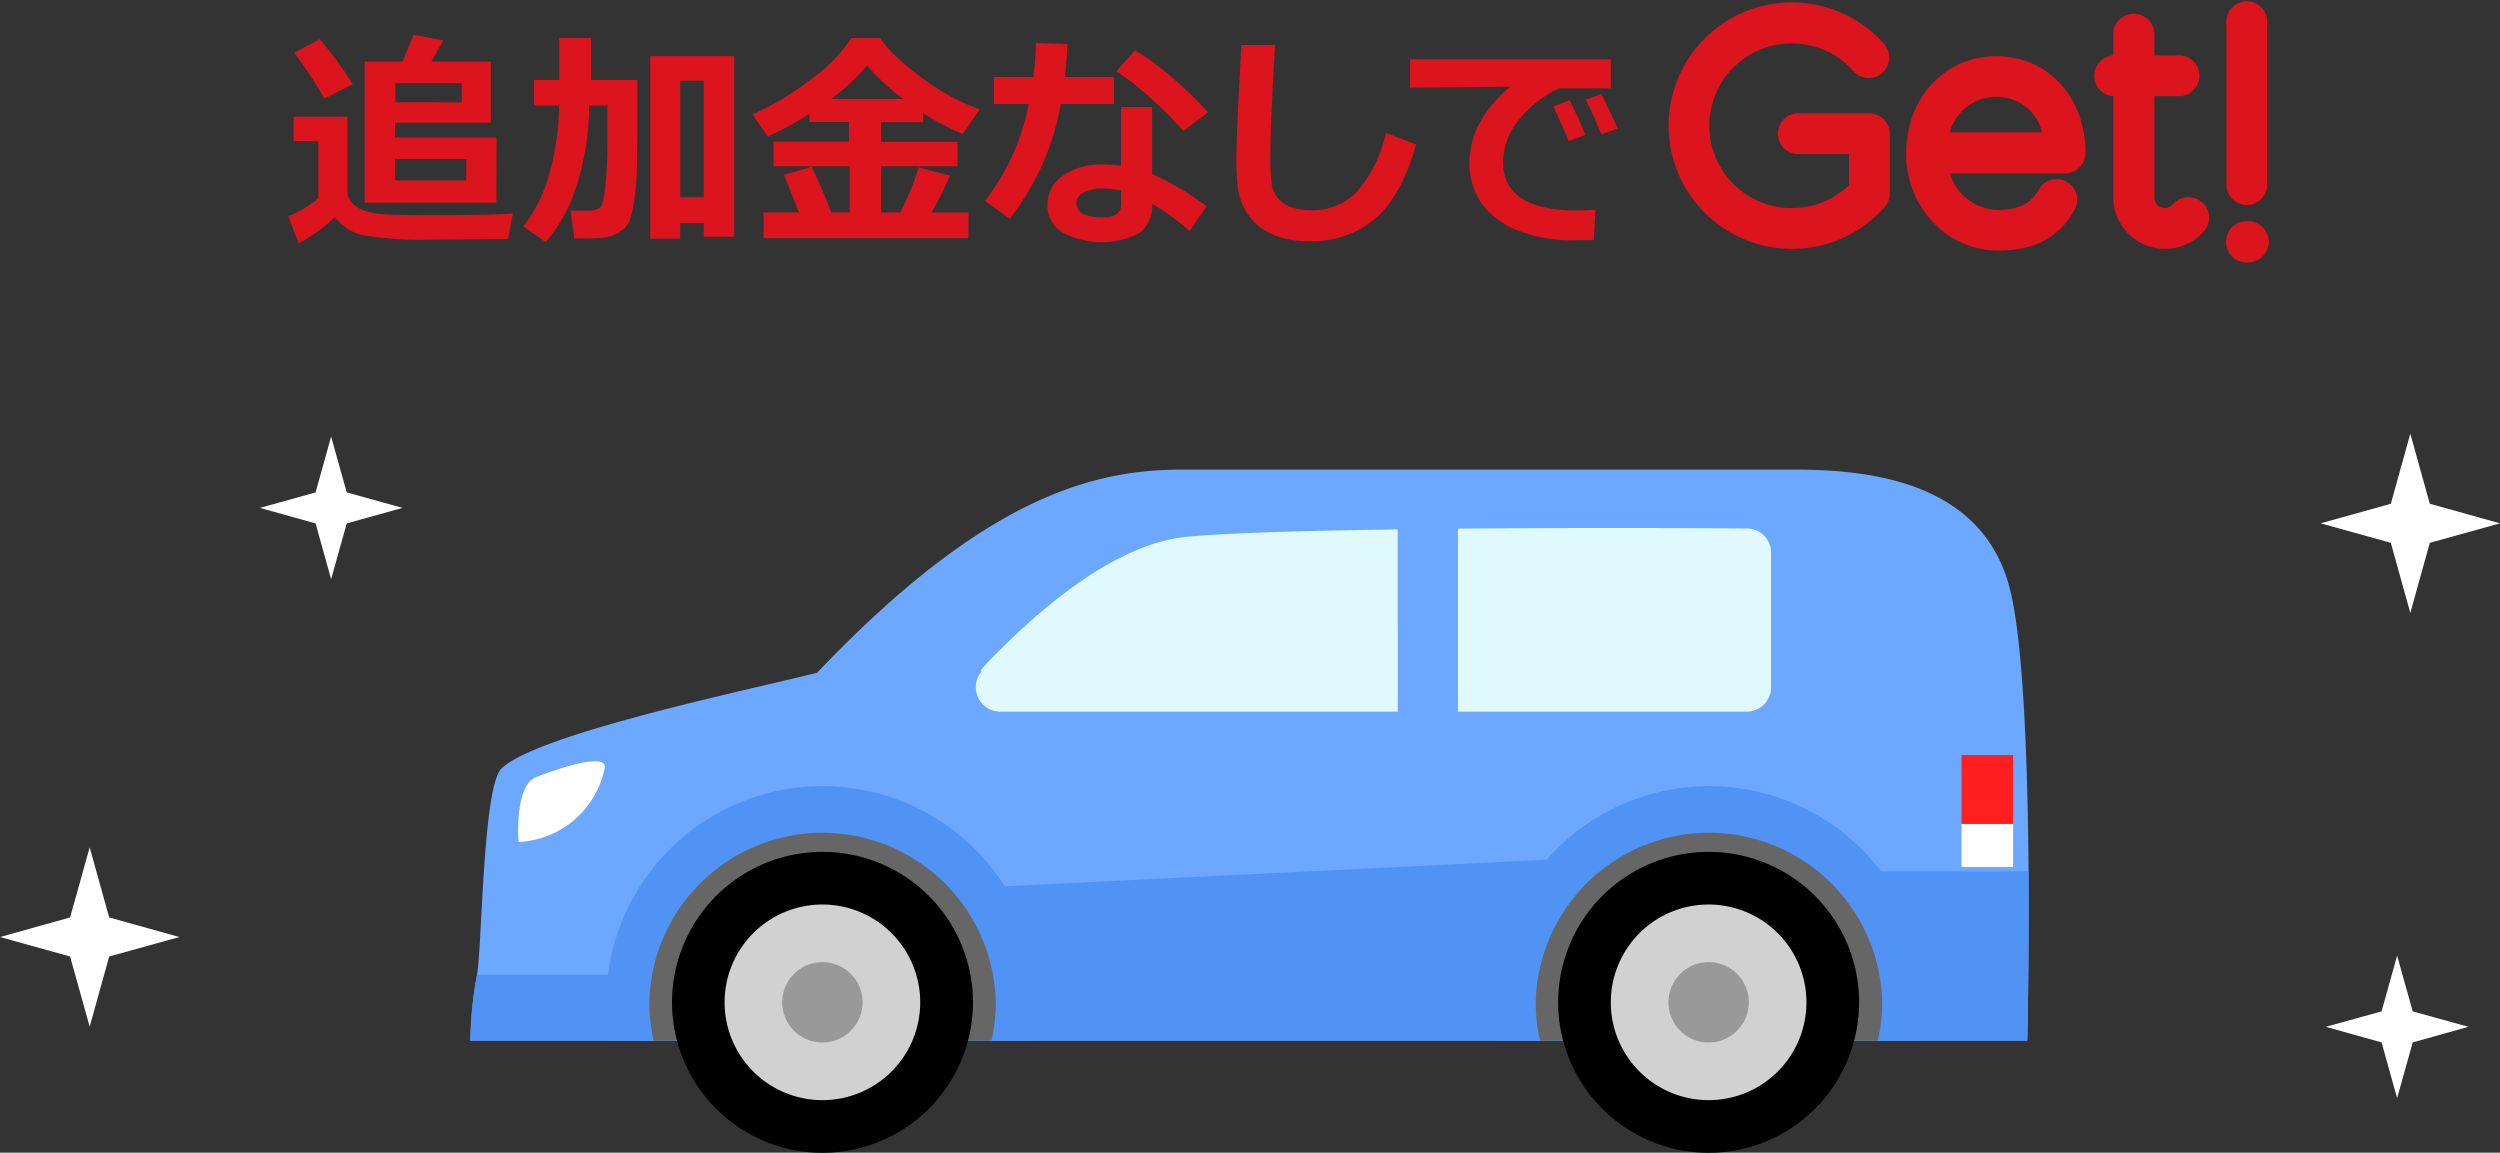 <svg height="124.8" viewBox="0 0 270.67 124.8" width="270.67" xmlns="http://www.w3.org/2000/svg"><rect x="0" y="0" width="270.67" height="124.8" fill="#333333" stroke="none"/><g fill="#dc141e"><path d="m55.53 23.11-.53 2.77h-.51l-7.63.07a40.51 40.51 0 0 1 -7.78-.52 5.48 5.48 0 0 1 -2.83-1.93 16.48 16.48 0 0 1 -3.92 2.82l-1.12-2.92a11.1 11.1 0 0 0 3.25-1.93v-6.19h-2.67v-2.64h5.82v8.1a1.73 1.73 0 0 0 .59 1.32 3.69 3.69 0 0 0 1.46.81 9.5 9.5 0 0 0 2.26.35c.93.05 2.51.07 4.74.07q6.83 0 8.87-.18zm-17.34-14-3.08 1.57a28.09 28.09 0 0 0 -1.5-2.46c-.77-1.18-1.36-2-1.75-2.51l2.77-1.47a43.55 43.55 0 0 1 3.56 4.87zm15.55 12.83h-14.25v-15.27h4.09l1.21-2.91 3.21.62-1.31 2.29h6.45v6.61h-10.38v1.6h11zm-3.74-10.86v-2.08h-7.2v2.07zm.48 8.45v-2.32h-7.72v2.32z"/><path d="m63.78 11.42a28.57 28.57 0 0 1 -1.52 9.19 16.68 16.68 0 0 1 -3.19 5.6l-2.41-1.72a15.71 15.71 0 0 0 2.81-5.66 27.91 27.91 0 0 0 1.06-7.41h-2.71v-2.76h2.73v-4.54h3.45v4.54h5v3.88q0 4.22-.06 6.13a25.1 25.1 0 0 1 -.35 3.48 6.83 6.83 0 0 1 -.55 2 3.19 3.19 0 0 1 -.8.86 3.63 3.63 0 0 1 -1.25.6 10.4 10.4 0 0 1 -2.52.2h-1.28l-.42-3h2.1a1.72 1.72 0 0 0 1.06-.33c.28-.22.48-1 .62-2.36a47.61 47.61 0 0 0 .21-4.82v-3.88zm12.42 12.74h-2.56v1.67h-3.24v-19.75h9.09v19.56h-3.29zm-2.56-2.8h2.56v-12.62h-2.56z"/><path d="m86.51 23c-.66-1.67-1.2-3-1.64-4.07l3-.86a49.54 49.54 0 0 1 2.13 4.93h2v-5h-8.26v-2.67h8.17v-2.12h-4.27v-.88a37.56 37.56 0 0 1 -4.52 2.45l-1.64-2.39a30.66 30.66 0 0 0 6.28-3.78 16.63 16.63 0 0 0 4.41-4.49h3.1a14.09 14.09 0 0 0 2.59 2.73 30 30 0 0 0 3.91 2.92 23.45 23.45 0 0 0 4.3 2.06l-1.83 2.66a25 25 0 0 1 -4.3-2.26v1h-4.55v2.12h8.27v2.65h-8.27v5h2.09a33.58 33.58 0 0 0 2-4.87l3.37.88a37 37 0 0 1 -2 4h4v2.77h-22.18v-2.78zm3.49-12.29h7.79a24 24 0 0 1 -3.91-3.63 23.25 23.25 0 0 1 -3.88 3.63z"/><path d="m115.57 4.76c-.06 1.3-.15 2.5-.28 3.58h5.32v2.92h-5.76a28 28 0 0 1 -5.53 12.42l-2.67-1.93a24.73 24.73 0 0 0 4.72-10.49h-3.76v-2.92h4.27a32.74 32.74 0 0 0 .28-3.69zm15.05 17.57-1.81 2.67a28.6 28.6 0 0 0 -4.07-2.94 3.72 3.72 0 0 1 -1.32 3.13 8.87 8.87 0 0 1 -8.4-.05 3.36 3.36 0 0 1 -1.61-3 3.73 3.73 0 0 1 1.71-3.14 7.07 7.07 0 0 1 4.17-1.19 15 15 0 0 1 2.08.13v-6.35h3.37v7.25a30.51 30.51 0 0 1 5.88 3.49zm-9.25-1.71a9.91 9.91 0 0 0 -2.08-.21 4.13 4.13 0 0 0 -1.93.42 1.3 1.3 0 0 0 -.82 1.17c0 1 .95 1.54 2.85 1.54 1.32 0 2-.48 2-1.43zm9.42-8.44-2.67 2a37.42 37.42 0 0 0 -3.53-3.54 27.49 27.49 0 0 0 -3.72-2.92l2-2.27a24.59 24.59 0 0 1 4 2.93 35.47 35.47 0 0 1 3.92 3.8z"/><path d="m153.32 15.64q-1.59 5.57-4.39 8a10.58 10.58 0 0 1 -7.22 2.47 10.14 10.14 0 0 1 -3.33-.5 6.48 6.48 0 0 1 -2.33-1.33 6.25 6.25 0 0 1 -1.39-1.84 6.79 6.79 0 0 1 -.64-2.11 28.74 28.74 0 0 1 -.15-3.46q0-2.56.53-12h3.65q-.51 8.45-.5 11.74a24.65 24.65 0 0 0 .14 3.4 3.4 3.4 0 0 0 .63 1.39 3 3 0 0 0 1.41 1 6.17 6.17 0 0 0 2.25.36 6.63 6.63 0 0 0 4.93-2 14.39 14.39 0 0 0 3.14-6.37z"/><path d="m172.73 22.71-.17 3.29h-1.77a16 16 0 0 1 -7-1.26 8.49 8.49 0 0 1 -3.6-3.06 7.72 7.72 0 0 1 -1.09-4.07q0-4.47 4.41-8.23l-10.85.12v-3.09h21.74v3.15h-5.6a12 12 0 0 0 -4.36 3.44 7.22 7.22 0 0 0 -1.71 4.52q0 5.26 8 5.27c.64-.01 1.27-.04 2-.08zm-1.09-8.1-1.8.67c-.34-.84-.89-2.09-1.65-3.74l1.73-.69a38.71 38.71 0 0 1 1.72 3.76zm3.48-.7-1.75.64q-.85-2.12-1.68-3.75l1.68-.62c.63 1.28 1.25 2.52 1.75 3.73z"/></g><path d="m11.82 103.56 7.6-2.11-7.6-2.12-2.11-7.59-2.12 7.59-7.59 2.12 7.59 2.11 2.12 7.6z" fill="#fff"/><path d="m263.07 58.77 7.6-2.11-7.6-2.12-2.11-7.59-2.11 7.59-7.6 2.12 7.6 2.11 2.11 7.59z" fill="#fff"/><path d="m37.54 56.67 6.04-1.68-6.04-1.68-1.69-6.04-1.68 6.04-6.03 1.68 6.03 1.68 1.68 6.04z" fill="#fff"/><path d="m261.22 112.86 6.03-1.69-6.03-1.67-1.69-6.04-1.68 6.04-6.04 1.67 6.04 1.69 1.68 6.03z" fill="#fff"/><g fill="#dc141e"><path d="m194 26.94a13.34 13.34 0 1 1 10.05-22.11 2.22 2.22 0 0 1 -3.34 2.92 8.92 8.92 0 1 0 -6.71 14.78 9.08 9.08 0 0 0 6.19-2.47v-3.38h-5.35a2.21 2.21 0 1 1 0-4.41h7.56a2.21 2.21 0 0 1 2.2 2.21v6.46a2.19 2.19 0 0 1 -.53 1.44 13.3 13.3 0 0 1 -10.07 4.56z"/><path d="m216.33 27.13a9.69 9.69 0 0 1 -7.22-3.27 10.61 10.61 0 0 1 -2.73-7.29c0-6 4.21-10.49 9.76-10.49s9.65 4.41 9.65 10.49a2.22 2.22 0 0 1 -2.24 2.2h-12.43a5.48 5.48 0 0 0 5.21 3.95c1.94 0 3.5-.53 4.37-2.13a2.22 2.22 0 1 1 3.8 2.28c-1.71 3.13-4.67 4.26-8.17 4.26zm-5.24-12.81h10a5 5 0 0 0 -4.94-3.83 5.22 5.22 0 0 0 -5.06 3.83z"/><path d="m238.64 25a5.6 5.6 0 0 1 -9.84-3.65v-10.94a2.21 2.21 0 0 1 0-4.41v-2.43a2.23 2.23 0 0 1 4.45 0v2.43h2.81a2.21 2.21 0 0 1 0 4.41h-2.81v10.94a1.15 1.15 0 0 0 1.14 1.18 1.12 1.12 0 0 0 .87-.42 2.23 2.23 0 0 1 3.12-.23 2.19 2.19 0 0 1 .26 3.12z"/><path d="m245.65 26.18a2.31 2.31 0 0 1 -2.4 2.24 2.24 2.24 0 1 1 0-4.48 2.31 2.31 0 0 1 2.4 2.24zm-4.6-6.35v-17.63a2.21 2.21 0 0 1 4.41 0v17.63a2.21 2.21 0 1 1 -4.41 0z"/></g><path d="m219.49 112.67h-168.57a42.49 42.49 0 0 1 .73-7.15c.54-3.1.63-20.29 2.62-22.29 3.73-3.73 26.73-8.52 34.19-10.39 18.63-19.56 30.4-22 39.72-22h66.15c9.32 0 20.5 1.86 23.3 13 1.47 5.92 1.91 19.21 2 30.43.06 10.06-.14 18.4-.14 18.4z" fill="#6ca8ff"/><path d="m219.49 112.67h-168.57a42.49 42.49 0 0 1 .73-7.15h18.12l34-9.32 76-3.73 20 1.87h19.83c.09 9.99-.11 18.33-.11 18.33z" fill="#5193f4"/><path d="m112.47 108.49a23.37 23.37 0 0 1 -.37 4.18h-46.1a23.41 23.41 0 1 1 46.45-4.18z" fill="#5193f4"/><path d="m107.81 108.49a18.53 18.53 0 0 1 -.47 4.18h-36.57a19.12 19.12 0 0 1 -.47-4.18 18.76 18.76 0 0 1 37.51 0z" fill="#666"/><path d="m208.44 108.49a23.37 23.37 0 0 1 -.37 4.18h-46.07a23.41 23.41 0 1 1 46.45-4.18z" fill="#5193f4"/><path d="m203.78 108.49a18.53 18.53 0 0 1 -.47 4.18h-36.57a18.53 18.53 0 0 1 -.47-4.18 18.76 18.76 0 0 1 37.51 0z" fill="#666"/><path d="m151.32 57.32c-9.78.13-18.65.38-22.93.81-6.75.68-13.85 6.19-18.95 11.09-4.29 4.13-3.11 3.41-3.11 3.41a2.65 2.65 0 0 0 2 4.42h43z" fill="#dff9ff"/><path d="m157.85 57.24v19.81h31.26a2.64 2.64 0 0 0 2.64-2.64v-14.59a2.6 2.6 0 0 0 -.75-1.82 2.64 2.64 0 0 0 -1.87-.78s-14.48-.14-31.28.02z" fill="#dff9ff"/><path d="m212.37 81.75h5.59v7.46h-5.59z" fill="#ff1f1f"/><path d="m212.37 89.21h5.59v4.66h-5.59z" fill="#fff"/><path d="m56.14 91.16s-.47-6.06 1.86-7 7.92-2.8 7.46-.94a10 10 0 0 1 -9.32 7.94z" fill="#fff"/><path d="m185 92.23a16.29 16.29 0 1 0 16.28 16.28 16.28 16.28 0 0 0 -16.28-16.28z"/><path d="m185 97.93a10.59 10.59 0 1 0 10.58 10.58 10.59 10.59 0 0 0 -10.58-10.58z" fill="#d1d1d1"/><path d="m185 104.17a4.35 4.35 0 1 0 4.34 4.34 4.34 4.34 0 0 0 -4.34-4.34z" fill="#999"/><path d="m89.05 92.23a16.29 16.29 0 1 0 16.29 16.28 16.29 16.29 0 0 0 -16.29-16.28z"/><path d="m89.05 97.93a10.59 10.59 0 1 0 10.58 10.58 10.59 10.59 0 0 0 -10.58-10.58z" fill="#d1d1d1"/><path d="m89.05 104.17a4.35 4.35 0 1 0 4.34 4.34 4.34 4.34 0 0 0 -4.34-4.34z" fill="#999"/></svg>